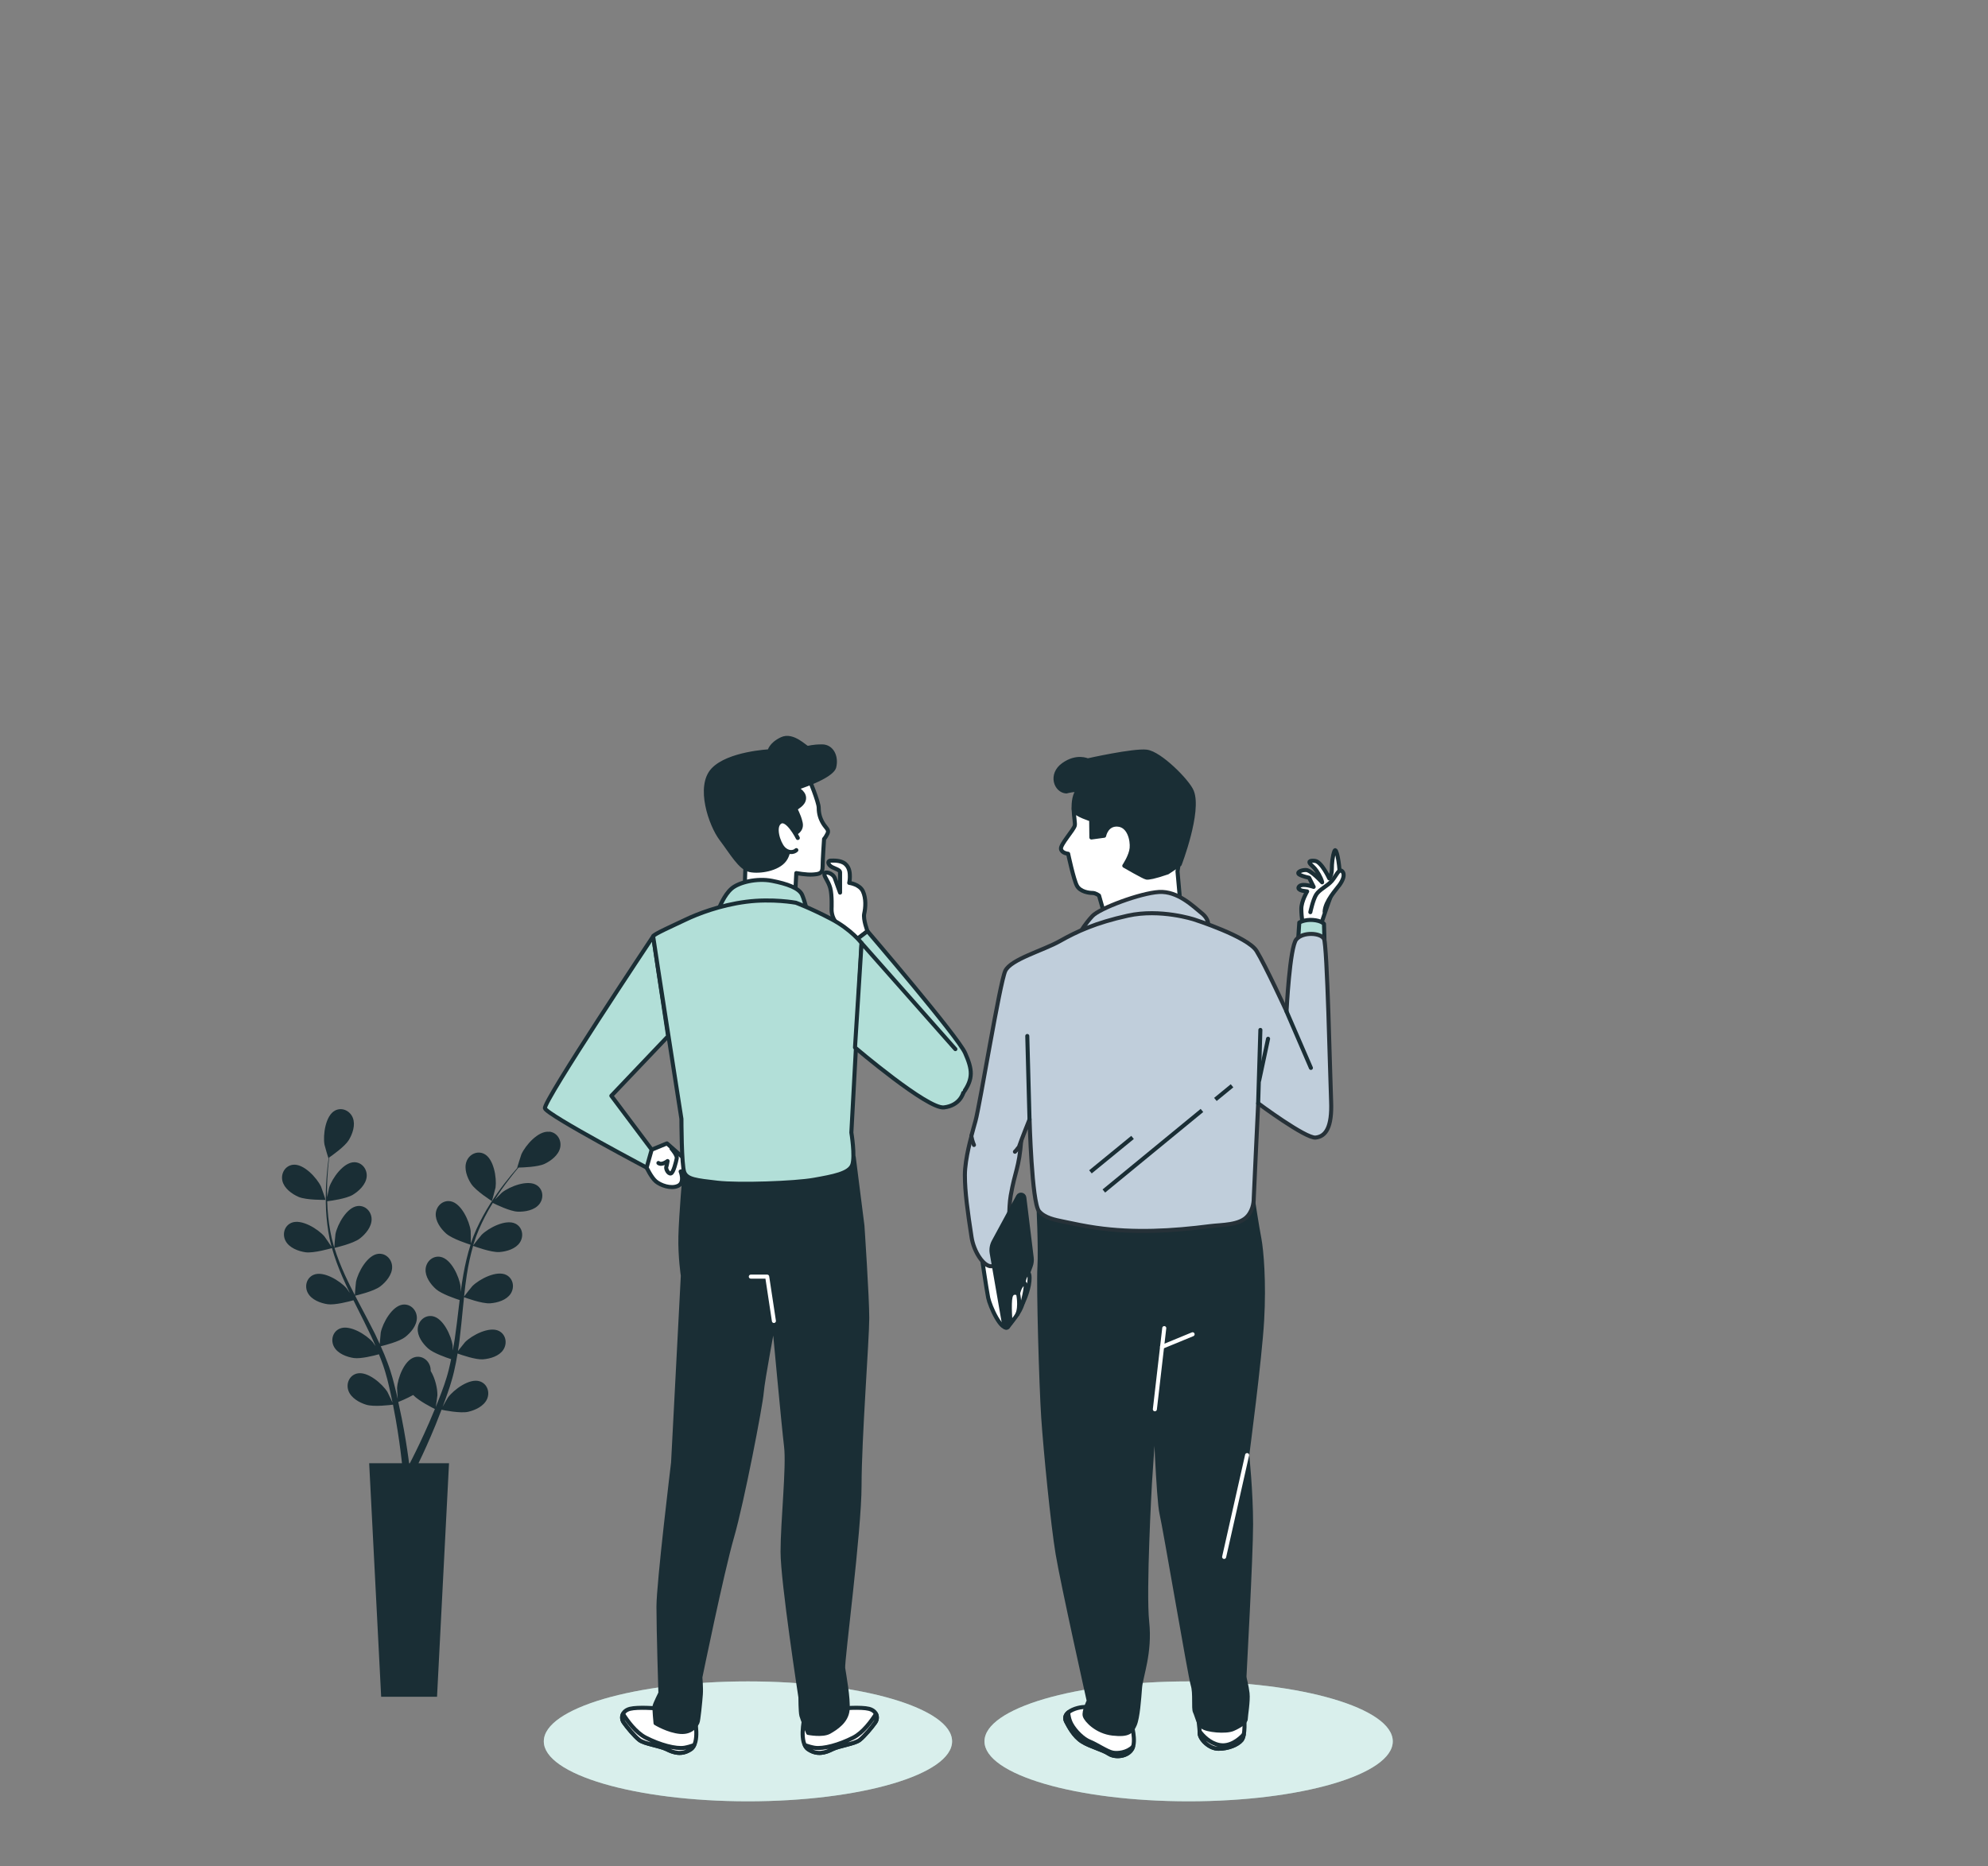 <?xml version="1.0" encoding="UTF-8"?> <svg xmlns="http://www.w3.org/2000/svg" id="_Слой_1" data-name="Слой 1" viewBox="0 0 491 461"><rect x="0" y="0" width="491" height="461" fill="#808080" stroke="none"/><defs><style> .cls-1, .cls-2, .cls-3 { stroke-width: 0px; } .cls-1, .cls-4 { fill: #b2dfd8; } .cls-2 { opacity: .5; } .cls-2, .cls-5 { fill: #fff; } .cls-6 { stroke: #fff; } .cls-6, .cls-7, .cls-8, .cls-5, .cls-9, .cls-4 { stroke-linecap: round; stroke-linejoin: round; } .cls-6, .cls-7, .cls-10 { fill: none; } .cls-7, .cls-8, .cls-10, .cls-5, .cls-4 { stroke: #1a2e35; } .cls-3, .cls-8 { fill: #1a2e35; } .cls-10 { stroke-miterlimit: 10; } .cls-9 { fill: #c0cedb; stroke: #263138; } </style></defs><g><path class="cls-3" d="m73.73,295.66c1.93.84,6.65.74,6.66.74.05,0-1.01-3.09-1.1-3.28-1.04-2.17-4.31-5.75-6.98-5.39-1.92.26-2.99,2.18-2.56,3.99.44,1.85,2.34,3.22,3.98,3.94Z"></path><path class="cls-3" d="m135.6,279.58c-2.68-.29-5.85,3.38-6.83,5.57-.08.19-1.06,3.31-1.02,3.31,0,0,.05,0,.06,0-.51.57-1.04,1.2-1.61,1.89-1.05,1.29-2.22,2.75-3.38,4.42-1.17,1.67-2.39,3.52-3.51,5.59-1.12,2.07-2.19,4.3-3,6.75,0,.03-.02.06-.02.09.01-.79-.02-2.99-.04-3.16-.31-2.38-2.31-6.81-4.95-7.29-1.91-.35-3.52,1.14-3.67,2.99-.15,1.89,1.22,3.79,2.56,4.98,1.51,1.35,5.7,2.65,6.03,2.76-.75,2.33-1.32,4.79-1.77,7.31-.26,1.44-.47,2.9-.67,4.36,0-.68-.02-1.29-.04-1.38-.31-2.38-2.31-6.81-4.95-7.29-1.91-.35-3.52,1.14-3.67,2.99-.16,1.89,1.22,3.79,2.56,4.98,1.36,1.21,4.91,2.4,5.85,2.7-.07.56-.14,1.12-.21,1.69-.32,2.7-.63,5.4-1.02,8.03-.14.93-.3,1.84-.47,2.75,0-.61-.02-1.12-.03-1.19-.31-2.38-2.31-6.81-4.95-7.29-1.91-.35-3.52,1.14-3.67,2.99-.16,1.89,1.22,3.79,2.56,4.98,1.3,1.16,4.56,2.28,5.68,2.64-.2.93-.39,1.86-.62,2.75-.17.6-.3,1.2-.5,1.79-.19.6-.38,1.18-.57,1.77-.4,1.11-.81,2.26-1.24,3.33-.29.75-.58,1.46-.86,2.17.15-.92.39-2.74.4-2.89.04-1.6-.53-4.19-1.66-6.01,0-.24,0-.47-.04-.7-.3-1.84-2.02-3.2-3.89-2.7-2.6.69-4.25,5.26-4.37,7.66,0,.14.09,1.69.16,2.66-.13-.57-.25-1.12-.39-1.7-.27-1.15-.58-2.29-.9-3.52-.18-.59-.36-1.18-.54-1.78-.17-.6-.42-1.21-.63-1.82-.51-1.41-1.1-2.81-1.73-4.2,1.01-.24,4.57-1.15,6-2.25,1.42-1.09,2.93-2.88,2.92-4.78-.01-1.86-1.51-3.47-3.44-3.26-2.67.29-5,4.55-5.48,6.9-.03.15-.19,1.87-.26,2.83-.38-.84-.76-1.67-1.17-2.51-1.2-2.41-2.48-4.81-3.75-7.21-.39-.74-.77-1.47-1.15-2.21.36-.08,4.62-1.07,6.22-2.3,1.42-1.09,2.93-2.88,2.92-4.78-.01-1.86-1.51-3.47-3.44-3.26-2.68.29-5,4.55-5.48,6.9-.04.18-.26,2.66-.29,3.3-.84-1.62-1.67-3.25-2.41-4.88-1.03-2.25-1.93-4.52-2.63-6.78.17-.04,4.61-1.05,6.26-2.31,1.42-1.09,2.93-2.88,2.92-4.78-.01-1.86-1.51-3.47-3.44-3.26-2.68.29-5,4.55-5.48,6.9-.04.18-.28,2.86-.29,3.35-.04-.13-.1-.27-.14-.4-.72-2.42-1.11-4.86-1.36-7.16-.15-1.34-.22-2.62-.26-3.87.85-.1,4.72-.62,6.32-1.59,1.54-.93,3.23-2.54,3.43-4.43.19-1.85-1.12-3.61-3.06-3.62-2.69,0-5.47,3.98-6.21,6.26-.04.12-.31,1.43-.49,2.39,0-.57-.03-1.15-.03-1.69,0-2.03.13-3.9.26-5.55.08-.94.17-1.78.26-2.57.78-.54,3.89-2.73,4.85-4.3.93-1.53,1.7-3.74,1-5.51-.68-1.73-2.66-2.69-4.38-1.8-2.39,1.24-3.02,6.05-2.62,8.42.03.2.94,3.35.98,3.32,0,0,.04-.03.05-.03-.11.76-.21,1.57-.3,2.47-.16,1.65-.33,3.51-.38,5.56-.05,2.04-.05,4.26.16,6.6.21,2.34.55,4.8,1.22,7.28,0,.03.02.06.03.08-.42-.66-1.67-2.48-1.78-2.61-1.57-1.82-5.68-4.4-8.15-3.35-1.78.76-2.31,2.89-1.41,4.52.91,1.66,3.11,2.49,4.88,2.75,2,.29,6.22-.93,6.55-1.03.67,2.36,1.54,4.73,2.56,7.07.58,1.34,1.21,2.68,1.85,4.01-.38-.56-.73-1.06-.79-1.13-1.57-1.82-5.68-4.4-8.15-3.35-1.78.76-2.31,2.89-1.41,4.52.91,1.66,3.11,2.49,4.88,2.75,1.8.26,5.42-.71,6.37-.98.25.51.5,1.02.75,1.52,1.22,2.43,2.45,4.85,3.58,7.26.4.85.76,1.7,1.13,2.55-.34-.5-.63-.92-.69-.98-1.57-1.82-5.68-4.4-8.15-3.35-1.78.76-2.31,2.89-1.41,4.52.92,1.66,3.11,2.49,4.88,2.75,1.72.25,5.06-.61,6.2-.93.35.88.7,1.76,1,2.63.19.6.41,1.16.57,1.77.17.6.33,1.2.5,1.79.28,1.15.57,2.33.81,3.46.17.78.32,1.53.48,2.29-.39-.85-1.18-2.5-1.26-2.63-1.28-2.03-4.94-5.21-7.55-4.55-1.88.48-2.72,2.51-2.08,4.26.65,1.78,2.69,2.93,4.41,3.45,1.89.58,6.07.05,6.59-.02.25,1.25.48,2.47.68,3.62.7,4,1.14,7.35,1.41,9.7.05.42.09.79.13,1.14h-8.1l2.96,57.69h13.8l2.96-57.69h-7.54c.06-.12.11-.22.17-.35,1.04-2.16,2.47-5.26,4.02-9.05.49-1.2,1-2.49,1.5-3.81.51.11,4.65.95,6.58.51,1.75-.4,3.87-1.39,4.65-3.12.77-1.69.08-3.78-1.76-4.4-2.55-.86-6.44,2.04-7.87,3.97-.08.11-.86,1.45-1.33,2.31.2-.54.41-1.07.61-1.63.41-1.11.78-2.23,1.19-3.43.18-.59.35-1.18.53-1.78.19-.59.32-1.24.48-1.86.35-1.46.63-2.95.88-4.46.97.35,4.44,1.56,6.24,1.44,1.79-.13,4.04-.78,5.07-2.38,1.01-1.56.65-3.73-1.07-4.62-2.39-1.23-6.68,1.04-8.38,2.74-.11.11-1.19,1.46-1.77,2.21.14-.91.29-1.82.4-2.74.33-2.67.58-5.38.85-8.08.08-.83.17-1.65.26-2.48.34.13,4.44,1.65,6.45,1.51,1.79-.13,4.04-.78,5.07-2.38,1.01-1.56.65-3.73-1.07-4.62-2.39-1.23-6.68,1.04-8.38,2.73-.13.13-1.69,2.08-2.06,2.59.19-1.82.4-3.63.68-5.4.38-2.45.89-4.83,1.55-7.11.16.06,4.43,1.67,6.49,1.53,1.79-.13,4.04-.78,5.07-2.38,1.01-1.56.65-3.73-1.07-4.62-2.39-1.23-6.68,1.04-8.38,2.73-.13.13-1.81,2.23-2.09,2.63.04-.14.07-.28.11-.41.74-2.42,1.76-4.67,2.81-6.72.61-1.2,1.26-2.31,1.92-3.37.76.38,4.27,2.09,6.15,2.16,1.79.07,4.1-.34,5.3-1.8,1.18-1.44,1.06-3.63-.56-4.71-2.24-1.49-6.75.3-8.63,1.8-.1.08-1.05,1.02-1.73,1.72.3-.48.61-.97.91-1.42,1.13-1.69,2.26-3.18,3.28-4.48.58-.74,1.13-1.39,1.64-2,.94-.02,4.75-.13,6.42-.91,1.62-.76,3.48-2.19,3.87-4.04.38-1.82-.74-3.71-2.66-3.92Zm-29.62,71.87c-1.62,3.72-3.1,6.76-4.17,8.87-.22.43-.41.8-.59,1.15h-.18c-.05-.41-.11-.86-.18-1.37-.33-2.37-.84-5.75-1.64-9.76-.25-1.27-.54-2.62-.85-4.01.31-.12,2.1-.85,3.68-1.73,1.38,1.49,4.91,3.24,5.36,3.46-.48,1.18-.96,2.32-1.43,3.4Z"></path><path class="cls-3" d="m121.5,296.7s.86-3.14.89-3.34c.33-2.38-.43-7.17-2.85-8.34-1.75-.84-3.7.17-4.33,1.92-.65,1.78.17,3.98,1.15,5.48,1.14,1.77,5.14,4.29,5.15,4.29Z"></path></g><g><g><ellipse class="cls-1" cx="293.57" cy="430.16" rx="50.42" ry="14.81"></ellipse><ellipse class="cls-2" cx="293.57" cy="430.16" rx="50.42" ry="14.81"></ellipse></g><g><path class="cls-5" d="m280.32,188.53c-6.15-.59-11.32,3.55-13.78,6.27s-.82,8.05-1.09,9.14-3.55,4.64-3.41,5.73c.14,1.09,1.77,1.23,1.77,1.23,0,0,1.36,6.41,2.18,7.91.82,1.5,3,1.77,3.82,1.77s1.63.65,1.63.65l1.27,4.43,18.66-4.26-.55-6.14s1.09-5.76.68-11.77c-.41-6-1-14-11.18-14.97Z"></path><path class="cls-9" d="m267.09,229.86s.94-1.66,2.71-3.57c1.77-1.91,11.81-5.67,16.45-5.95,4.64-.27,8.45,3.54,10.63,5.31,2.18,1.77,1.45,3.79,1.45,3.79,0,0-7.23-2.59-16.51-1.36-9.28,1.23-15.55,2.86-15.55,2.86l.82-1.09Z"></path><path class="cls-5" d="m242.42,310.1s1.23,8.41,1.64,10.47c.41,2.05,3.33,8.68,4.95,7.11,1.62-1.57,2.23-6.9,1.41-9.57-.82-2.67-2.05-7.59-2.26-8.21-.21-.62-5.75.21-5.75.21Z"></path><path class="cls-9" d="m240.08,280.2s-1.77,5.87-1.77,10.09.68,9,1.64,15.28c.55,3.64,3,7.32,4.91,7.23,5.87-.27,3.68-11.19,4.77-17.46,1.09-6.27,2.05-6.68,2.59-13.64"></path><g><path class="cls-5" d="m268.33,421.65s-1.72-.07-3.43.71c-1.72.79-2.14,1.86-1.57,2.93s1.86,3.65,3.93,4.93c2.07,1.29,4.93,1.93,6.58,3s4.72.71,5.79-1.22c1.07-1.93-.21-6.22-.21-6.22,0,0-4.58-1.14-7.08-2.29-2.5-1.14-4-1.86-4-1.86Z"></path><path class="cls-5" d="m279.62,432.02c.09-.16.16-.34.21-.53-1.5,1.47-3.79,1.7-5,1.46-1.43-.29-4-2.07-5.65-2.72-1.64-.64-3.57-2.57-4.5-4.22-.67-1.18-.82-2.4-.85-2.99-.8.68-.93,1.48-.51,2.28.57,1.07,1.86,3.65,3.93,4.93,2.07,1.29,4.93,1.93,6.58,3,1.64,1.07,4.72.71,5.79-1.22Z"></path></g><g><path class="cls-5" d="m295.8,423.48s.5,3.36.5,4.72,2.29,3.79,4.65,3.79,4.72-.93,5.72-2.14c1-1.22.64-5.43.64-5.43,0,0-9.29,1.43-11.51-.93Z"></path><path class="cls-5" d="m306.66,429.84c.26-.31.42-.82.53-1.4-1.14,1.26-3.43,3.12-6.03,2.62-2.4-.46-4.1-2.33-4.88-3.37.01.19.02.36.02.51,0,1.36,2.29,3.79,4.65,3.79s4.72-.93,5.72-2.14Z"></path></g><g><path class="cls-8" d="m256.45,297.11s.55,11.19.27,15.96c-.27,4.77.41,29.19.95,37.24.55,8.05,2.32,26.19,3.55,33.56,1.23,7.37,7.68,36.29,7.68,36.29,0,0-1.31,2.62-.98,3.71.33,1.09,2.95,3.93,6.88,4.37,3.93.44,4.69-.44,5.46-2.18s1.09-6.33,1.31-9.17c.22-2.84,2.58-8.6,1.76-16.24-.82-7.64.68-34.24.68-34.24l1.23-18.28s.82,22.37,1.64,25.78c.82,3.41,7.04,40.22,7.7,42.3.65,2.07.11,5.78.55,6.66.44.87.76,2.84,1.86,3.71s5.78,1.31,7.53.55c1.75-.76,3.16-1.75,3.16-2.51s.65-4.37.44-6.33c-.22-1.96-.76-3.6-.76-4.15s1.63-29.58,1.63-37.63-.95-17.05-.95-17.05c0,0,3.14-23.74,3.68-33.28.55-9.55-.14-17.32-.68-20.19-.55-2.86-1.5-9-1.5-9,0,0-11.46,3.55-20.46,3.82-9,.27-12.14.95-17.19-.27-5.05-1.23-11.73-3-12.28-3.41-.55-.41-3.68-1.91-3.14,0Z"></path><line class="cls-6" x1="285.23" y1="348.13" x2="287.55" y2="328.08"></line><line class="cls-6" x1="287" y1="332.71" x2="294.55" y2="329.6"></line><line class="cls-6" x1="308.01" y1="359.45" x2="302.34" y2="384.6"></line></g><path class="cls-5" d="m326.36,228.06s1.77-5.3,2.41-6.9c.64-1.61,2.09-3.37,2.09-5.46s-.8-6.74-1.28-5.46-.64,3.05-.64,4.5-.64,2.25-.64,2.25c0,0-1.93-4.17-3.53-4.33-1.61-.16-1.61.32-.96.96s1.12.96,1.93,2.41c.8,1.44.8,1.93.8,1.93,0,0-2.73-3.05-4.01-3.05s-2.41.64-1.61,1.12c.8.48,2.41.8,2.41.8l1.12,2.25s-2.73-.96-3.53-.16c-.8.8.8,1.12.8,1.12l1.12.16s-1.44,2.41-1.44,4.33.48,4.82.48,4.82l4.49-1.28Z"></path><path class="cls-5" d="m323.63,225.33s.64-3.05,1.44-4.33c.8-1.28,2.73-2.09,3.85-3.37,1.12-1.28,1.77-3.21,2.57-2.41s.16,2.25-.64,3.37-3.53,4.01-3.69,6.58"></path><path class="cls-4" d="m320.58,232.72l.32-4.82s1.28-.8,3.37-.64c2.09.16,2.73.96,2.73.96l.16,5.3-6.58-.8Z"></path><path class="cls-9" d="m250.67,284.51c.51-.5.74-.9.74-.9,0,0,.02.1.06.25,1.04-2.99,2.81-7.34,2.81-7.34,0,0,.55,20.46,2.32,22.64,1.38,1.7,4,2.18,6.02,2.6,2.68.57,5.37,1.13,8.08,1.52,9.41,1.36,18.84.81,28.23-.4,2.73-.35,7.26-.17,9.23-2.5,1.5-1.77,1.5-3.96,1.5-4.5s1.09-23.33,1.09-23.33c0,0,11.73,8.73,14.19,8.46,2.46-.27,4.09-2.46,3.82-9s-.95-38.6-1.77-40.1-5.18-1.77-6.82.14c-1.64,1.91-2.42,17.77-2.42,17.77,0,0-5.22-11.35-7.4-14.9-2.18-3.55-15.41-7.78-15.41-7.78,0,0-8.32-2.73-16.37-.95s-12.69,3.96-16.78,6.27c-4.09,2.32-12.14,4.5-13.5,7.37s-6.27,33.15-7.37,37.1c-.31,1.14-.68,2.39-1.02,3.73.09.48.27,1.31.65,2.18"></path><line class="cls-10" x1="300.18" y1="271.59" x2="304.29" y2="268.22"></line><line class="cls-10" x1="272.63" y1="294.21" x2="296.86" y2="274.31"></line><line class="cls-10" x1="269.32" y1="289.48" x2="279.72" y2="280.97"></line><path class="cls-8" d="m251.46,295.53l-6.04,11.15c-.48.89-.65,1.91-.48,2.91l3.12,18c.09.5.77.56.95.09l5.56-14.95c.24-.65.32-1.34.24-2.03l-1.82-14.87c-.1-.79-1.16-.99-1.54-.29Z"></path><line class="cls-5" x1="317.73" y1="249.81" x2="323.77" y2="263.8"></line><g><path class="cls-5" d="m252.48,322.21s1.56-3.16,1.77-5.74c.21-2.58-.52-2.37-1.13-.93-.62,1.44-.63,6.67-.63,6.67Z"></path><path class="cls-5" d="m249.6,326.93s2.46-2.87,2.87-4.72c.41-1.85,1.44-5.54.41-5.13s-1.44,2.46-1.44,2.46c0,0-1.44-.82-1.85.82-.41,1.64,0,6.57,0,6.57Z"></path><path class="cls-7" d="m251.45,319.54s.71,3.12-.2,5.19"></path></g><line class="cls-7" x1="310.74" y1="272.56" x2="311.29" y2="254.42"></line><line class="cls-7" x1="311.01" y1="266.83" x2="313.19" y2="256.6"></line><line class="cls-7" x1="254.27" y1="276.51" x2="253.72" y2="255.92"></line><path class="cls-8" d="m283.2,185.68c-3.28-.38-14.57,2.16-14.57,2.16,0,0-2.68-1.31-6.01,1.08s-1.85,6.44.75,6.59c0,0,2.87-.8,3,0s-1.52,3.67-1.1,4.7,4.23,2.23,4.23,2.23l.05,4.44,3.15-.43s.55-2.97,3.38-2.75c2.83.22,3.6,3.84,3.42,5.8-.18,1.96-1.82,4.37-1.82,4.37,0,0,4.87,2.83,5.49,2.92.46.07,1.87-.13,5.2-1.28l3-2s5-13,3-18c-1-2.51-7.89-9.44-11.17-9.82Z"></path></g></g><g><g><ellipse class="cls-1" cx="184.73" cy="430.16" rx="50.42" ry="14.81"></ellipse><ellipse class="cls-2" cx="184.73" cy="430.16" rx="50.42" ry="14.81"></ellipse></g><g><path class="cls-5" d="m205.38,224.53s.16-3.39-.32-5.16c-.48-1.77-1.61-2.9-1.45-3.55.16-.65,2.1-.16,2.58,1.13.48,1.29,1.29,3.55,1.29,3.55v-5c0-.81-1.94-.97-2.58-1.77-.65-.81-.16-1.13.32-1.13s2.42-.16,3.55.81c1.13.97,1.13,2.42,1.13,3.23s-.16,1.45-.16,1.45c0,0,2.58.32,3.39,2.1.81,1.77.65,4.03.32,5.49-.32,1.45.81,4.36.81,4.36l-3.39,2.58s-2.74-2.9-4.19-4.52c-1.45-1.61-1.29-3.55-1.29-3.55Z"></path><path class="cls-4" d="m214.25,230.02l-3.39,2.58s18.64,38.02,20.42,39.31c1.77,1.29,4.03,1.61,6.61-1.94,2.58-3.55,2.26-5.81.48-9.84-1.77-4.03-24.13-30.12-24.13-30.12Z"></path><path class="cls-5" d="m199.8,192.33s2.41,5.77,2.41,7.22.36,2.65,1.08,3.85c.72,1.2,1.56,1.56,1.08,2.53s-.84,1.32-.84,1.32c0,0-.36,5.17-.36,6.86s-.84,1.8-2.41,1.92c-1.56.12-4.09-.36-4.09-.36l-.24,4.57s-5.77-.72-8.06-.72h-4.45l.24-7.1s-1.68-3.13-3.37-8.18c-1.68-5.05.84-10.22,6.49-11.55,5.65-1.32,12.51-.36,12.51-.36Z"></path><path class="cls-8" d="m195.71,206.16s2.53-.72,2.04-2.89c-.48-2.16-1.32-3.13-1.2-3.49.12-.36,2.04-1.08,2.04-2.65s-2.04-2.41-2.04-2.41c0,0,8.9-2.77,9.5-5.29s-.6-5.05-3.01-5.05-3.13.36-3.61.36-3.61-3.49-6.37-2.16c-2.77,1.32-3.01,3.01-3.01,3.01,0,0-10.1.48-13.95,4.57-3.85,4.09-.6,13.59,2.04,17.08s4.69,7.22,7.1,7.7c2.41.48,6.86-.24,8.54-2.53,1.68-2.29.84-5.77.84-5.77l1.08-.48Z"></path><path class="cls-5" d="m197.04,207s-2.53-5.05-4.33-3.97c-1.8,1.08-.48,5.17.72,6.49,1.2,1.32,2.65,1.08,3.25.48"></path><path class="cls-4" d="m177.67,224.2s1.2-3.13,3.01-4.69c1.8-1.56,6.25-2.65,9.98-1.92,3.73.72,6.74,1.8,7.46,3.49.72,1.68,1.32,4.45,1.32,4.45,0,0-3.49-1.68-10.34-1.68s-11.67,1.8-11.67,1.8l.24-1.44Z"></path><g><path class="cls-5" d="m162.1,422s-4.57-.36-6.49.12c-1.92.48-2.4,2.16-1.56,3.37.84,1.2,2.64,3.37,3.85,4.33,1.2.96,5.05,1.44,6.73,2.28,1.68.84,3.73,1.56,6.01,0,2.28-1.56.96-7.45.96-7.45,0,0-5.65.96-9.5-2.64Z"></path><path class="cls-5" d="m169.07,431.74c-2.16.36-6.13-.72-9.62-2.52-2.46-1.27-4.55-4.21-5.58-5.84-.34.67-.29,1.46.17,2.11.84,1.2,2.64,3.37,3.85,4.33,1.2.96,5.05,1.44,6.73,2.28,1.68.84,3.73,1.56,6.01,0,.36-.24.62-.6.81-1.01-.81.28-1.66.53-2.38.65Z"></path></g><g><path class="cls-5" d="m208.12,422s4.57-.36,6.49.12c1.92.48,2.4,2.16,1.56,3.37-.84,1.2-2.64,3.37-3.85,4.33-1.2.96-5.05,1.44-6.73,2.28-1.68.84-3.73,1.56-6.01,0-2.28-1.56-.96-7.45-.96-7.45,0,0,5.65.96,9.5-2.64Z"></path><path class="cls-5" d="m201.15,431.74c2.16.36,6.13-.72,9.62-2.52,2.46-1.27,4.55-4.21,5.58-5.84.34.67.29,1.46-.17,2.11-.84,1.2-2.64,3.37-3.85,4.33-1.2.96-5.05,1.44-6.73,2.28-1.68.84-3.73,1.56-6.01,0-.36-.24-.62-.6-.81-1.01.81.28,1.66.53,2.38.65Z"></path></g><g><path class="cls-8" d="m169.13,289.15s-.96,11.19-1.08,16.24c-.12,5.05.6,9.74.6,9.74l-2.41,46.19s-3.61,29.71-3.61,35.6.48,21.29.48,21.29c0,0-1.32,2.65-1.44,3.25s.24,4.21.24,4.21c0,0,3.13,1.92,6.13,2.16,3.01.24,3.97-1.92,4.21-2.29.24-.36.72-5.29.84-6.98s-.12-4.21-.12-4.21c0,0,5.29-25.86,7.82-34.64,2.53-8.78,7.1-32.59,7.34-35.72.24-3.13,3.01-17.68,3.01-17.68,0,0,2.41,26.1,3.01,31.03s-.87,18.62-.87,25.99,4.41,35.94,4.41,35.94c0,0,0,3.56.24,4.52.24.95,1.66,4.28,1.66,4.28,0,0,3.56.71,5.23-.24,1.66-.95,4.28-2.61,4.52-5.47.24-2.85-.85-8.61-1.09-10.28-.24-1.66,4.04-33.75,4.04-45.15s1.9-36.12,1.9-41.35-1.19-22.81-1.19-22.81l-2.14-16.87s-19.78,7.45-41.74,3.25Z"></path><polyline class="cls-6" points="191.14 326.31 189.48 315.36 185.44 315.36"></polyline></g><path class="cls-4" d="m161.32,231.3s-27.21,40.82-26.73,42.48c.48,1.66,26.62,15.45,26.62,15.45l-.24-5.23-9.98-13.31,14.02-14.73-3.69-24.66Z"></path><path class="cls-5" d="m160.96,284l3.76-1.55,4.03,3.55s1.4,2.91.38,3.15l-1.02.24s1.13,2.74-.65,3.55c-1.77.81-4.36-.16-5.49-1.13-1.13-.97-2.26-3.39-2.26-3.39l1.24-4.42Z"></path><path class="cls-5" d="m165.85,283.74s1.45,1.61,1.29,2.42c-.16.81-.81,3.55-1.45,3.71-.65.16-1.29-1.13-1.13-1.61.16-.48.32-1.45.32-1.45,0,0-1.45,1.13-2.26.48"></path><path class="cls-4" d="m196.56,223s-5.77-1.08-12.27-.24c-6.49.84-12.03,3.01-15.03,4.45s-7.94,3.61-7.94,4.09,6.98,45.1,6.98,45.1c0,0,0,11.55.72,13.23.72,1.68,2.89,1.92,8.18,2.53,5.29.6,19.12.12,23.81-.72,4.69-.84,8.78-1.56,9.5-3.73.72-2.16-.24-7.94-.24-7.94l2.53-46.79s-2.53-3.37-7.58-6.01c-5.05-2.65-8.66-3.97-8.66-3.97Z"></path><path class="cls-4" d="m235.96,259.16l-23.17-26.19-1.62,25.79s17.94,15.28,21.97,14.8c4.03-.48,4.76-3.6,4.76-3.6"></path></g></g></svg> 